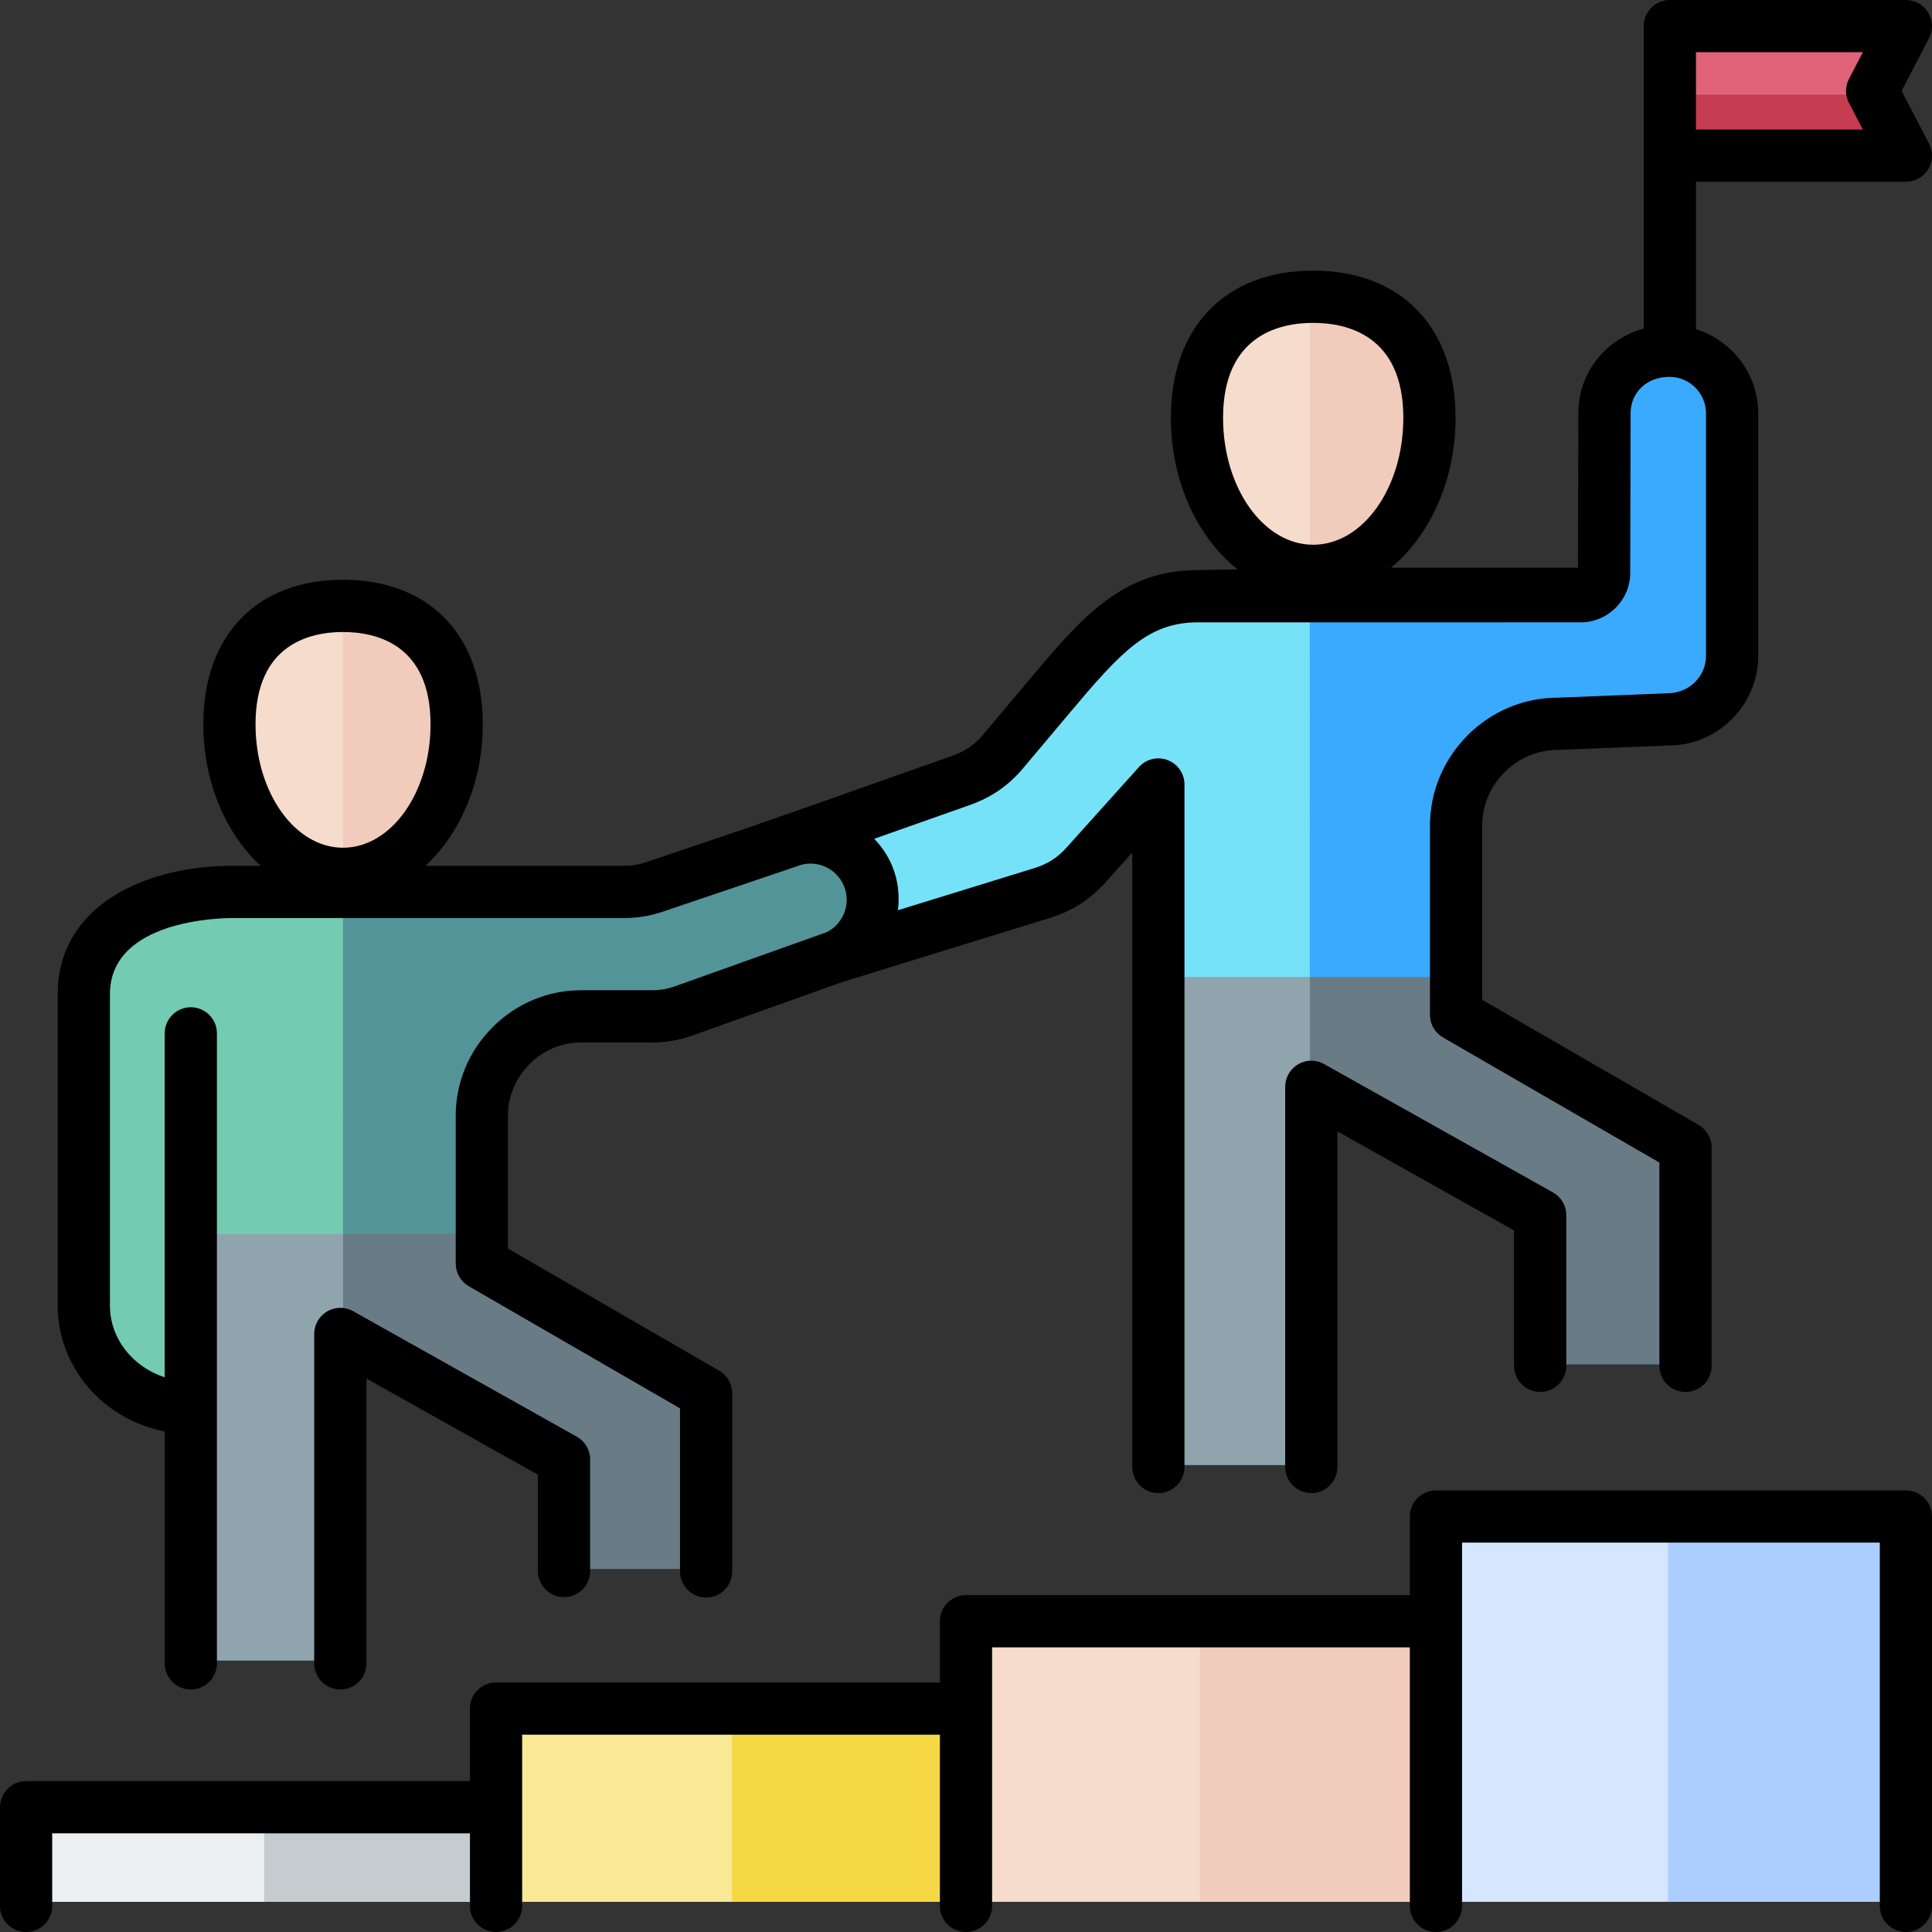 <svg xmlns="http://www.w3.org/2000/svg" width="512" height="512" viewBox="0 0 512 512" fill="none"><rect x="0" y="0" width="512" height="512" fill="#333333" stroke="none"/><g clip-path="url(#clip0_89_5)"><path fill-rule="evenodd" clip-rule="evenodd" d="M7.998 477.967H133.188V504.002H7.998V477.967Z" fill="#ECEFF1"></path><path fill-rule="evenodd" clip-rule="evenodd" d="M69.998 477.967H133.188V504.002H69.998V477.967Z" fill="#C4CCCF"></path><path fill-rule="evenodd" clip-rule="evenodd" d="M131.999 451.934V504.002H257.985V451.934H131.999Z" fill="#F9E997"></path><path fill-rule="evenodd" clip-rule="evenodd" d="M193.999 451.934V504.002H257.985V451.934H193.999Z" fill="#F5D844"></path><path fill-rule="evenodd" clip-rule="evenodd" d="M256 451.934V504.002H381.462V428.886H256V451.934Z" fill="#F6DCCD"></path><path fill-rule="evenodd" clip-rule="evenodd" d="M318.001 451.934V504.002H381.462V428.886H318.001V451.934Z" fill="#F1CBBC"></path><path fill-rule="evenodd" clip-rule="evenodd" d="M380.001 428.886V504.002H504.003V401.259H380.001V428.886Z" fill="#D5E7FF"></path><path fill-rule="evenodd" clip-rule="evenodd" d="M442.002 428.886V504.002H504.003V401.259H442.002V428.886Z" fill="#ACCEFF"></path><path fill-rule="evenodd" clip-rule="evenodd" d="M306.755 208.102V388.187H347.112V287.877L407.501 321.751V361.495H445.848V303.888L385.311 268.889V219.006C385.311 211.618 388.338 204.889 393.217 200.003C398.097 195.119 404.816 192.082 412.192 192.082L441.345 190.921C450.623 190.921 458.146 183.389 458.146 174.095V110.189C458.146 101.082 450.716 93.656 441.613 93.656C432.16 93.656 424.466 100.566 424.466 110.189V151.173C424.466 154.541 421.734 157.301 418.363 157.336L317.083 158.433C299.808 158.433 290.433 170.088 276.953 186.117L265.837 199.334C262.751 203.002 259.246 205.425 254.727 207.024L206.26 224.17L216.764 255.281L276.112 236.738C280.75 235.289 284.399 232.976 287.647 229.363L306.755 208.102Z" fill="#76E2F8"></path><path fill-rule="evenodd" clip-rule="evenodd" d="M347.112 287.877L407.501 321.751V361.495H445.848V303.888L385.311 268.889V219.006C385.311 211.618 388.338 204.889 393.217 200.003C398.097 195.119 404.816 192.082 412.192 192.082L441.345 190.921C450.623 190.921 458.146 183.389 458.146 174.095V110.189C458.146 101.082 450.716 93.656 441.613 93.656C432.16 93.656 424.466 100.566 424.466 110.189V151.173C424.466 154.541 421.734 157.301 418.363 157.336L347.113 158.108L347.112 287.877Z" fill="#3AAAFF"></path><path fill-rule="evenodd" clip-rule="evenodd" d="M306.755 258.915H347.112V388.186H306.755V258.915Z" fill="#90A4AE"></path><path fill-rule="evenodd" clip-rule="evenodd" d="M347.112 287.877L407.502 321.751V361.495H445.849V303.89L385.311 268.89L385.338 258.915H347.112V287.877Z" fill="#697C86"></path><path fill-rule="evenodd" clip-rule="evenodd" d="M347.112 77.633C364.049 77.633 377.782 87.298 377.782 109.591C377.782 131.883 364.049 149.957 347.112 149.957C330.171 149.957 316.442 131.884 316.442 109.591C316.441 87.298 330.172 77.633 347.112 77.633Z" fill="#F6DCCD"></path><path fill-rule="evenodd" clip-rule="evenodd" d="M347.112 77.633C364.05 77.633 377.782 87.298 377.782 109.592C377.782 131.884 364.05 149.957 347.112 149.957V77.633Z" fill="#F1CBBC"></path><path fill-rule="evenodd" clip-rule="evenodd" d="M51.458 440.015H90.909V353.089L149.939 386.203V415.753H187.425V368.742L128.246 334.53V295.556C128.246 288.349 131.203 281.784 135.965 277.015C140.725 272.252 147.28 269.287 154.479 269.287H173.024C176.113 269.287 178.751 268.83 181.659 267.793L221.328 253.654C229.684 250.177 233.634 240.572 230.146 232.204C226.657 223.834 217.053 219.871 208.698 223.347L173.895 235.104C171.111 236.044 168.602 236.458 165.663 236.458H62.383C45.529 236.458 23.229 243.042 23.229 263.467V344.204C23.229 359.058 35.934 371.214 51.459 371.214V440.017L51.458 440.015Z" fill="#73CBB1"></path><path fill-rule="evenodd" clip-rule="evenodd" d="M90.908 353.088L149.938 386.202V415.752H187.424V368.742L128.245 334.529V295.555C128.245 288.347 131.202 281.783 135.963 277.014C140.723 272.251 147.278 269.287 154.477 269.287H173.022C176.111 269.287 178.749 268.83 181.657 267.793L221.325 253.654C229.682 250.176 233.631 240.572 230.144 232.204C226.655 223.833 217.051 219.87 208.696 223.347L173.893 235.104C171.11 236.045 168.6 236.457 165.661 236.457L90.907 236.458L90.908 353.088Z" fill="#539499"></path><path fill-rule="evenodd" clip-rule="evenodd" d="M51.458 327.028H90.907V440.015H51.458V327.028Z" fill="#90A4AE"></path><path fill-rule="evenodd" clip-rule="evenodd" d="M90.908 353.088L149.94 386.203V415.752H187.426V368.742L128.247 334.53L128.246 327.028H90.908V353.088Z" fill="#697C86"></path><path fill-rule="evenodd" clip-rule="evenodd" d="M90.907 160.338C107.466 160.338 120.889 169.787 120.889 191.58C120.889 213.371 107.466 231.039 90.907 231.039C74.349 231.039 60.927 213.372 60.927 191.58C60.927 169.788 74.35 160.338 90.907 160.338Z" fill="#F6DCCD"></path><path fill-rule="evenodd" clip-rule="evenodd" d="M90.907 160.338C107.466 160.338 120.889 169.787 120.889 191.58C120.889 213.371 107.466 231.039 90.907 231.039V160.338Z" fill="#F1CBBC"></path><path fill-rule="evenodd" clip-rule="evenodd" d="M442.244 42.182H504.002L495.101 25.09L504.002 7.998H442.244V42.182Z" fill="#E06379"></path><path fill-rule="evenodd" clip-rule="evenodd" d="M442.244 42.182H504.002L495.101 25.09H442.244V42.182Z" fill="#C63C50"></path><path fill-rule="evenodd" clip-rule="evenodd" d="M142.557 416.447V390.821L97.107 365.325V440.817C97.107 444.637 94.008 447.736 90.188 447.736C86.368 447.736 83.269 444.637 83.269 440.817V353.51C83.269 352.303 83.585 351.117 84.185 350.07C84.786 349.023 85.65 348.151 86.692 347.542C87.733 346.929 88.916 346.6 90.124 346.588C91.332 346.576 92.522 346.881 93.575 347.474L152.859 380.735C153.932 381.336 154.825 382.212 155.446 383.273C156.068 384.334 156.395 385.541 156.395 386.771V416.447C156.364 418.262 155.622 419.992 154.327 421.264C153.033 422.536 151.291 423.249 149.476 423.249C147.661 423.249 145.919 422.536 144.625 421.264C143.33 419.992 142.588 418.262 142.557 416.447ZM15.294 345.969C15.294 362.453 27.5 376.233 43.647 379.348V440.816C43.647 444.636 46.746 447.735 50.566 447.735C54.386 447.735 57.485 444.636 57.485 440.816V373.139C57.485 373.123 57.49 373.109 57.49 373.094C57.49 373.079 57.485 373.065 57.485 373.049V273.85C57.485 270.03 54.386 266.931 50.566 266.931C46.746 266.931 43.647 270.03 43.647 273.85V364.999C35.233 362.269 29.133 354.815 29.133 345.968V263.494C29.133 243.857 58.223 243.289 61.538 243.289H165.27C168.986 243.289 172.22 242.757 175.752 241.566C175.752 241.566 211.004 229.652 211.148 229.591C216.003 227.573 221.612 229.886 223.643 234.762C224.131 235.92 224.384 237.163 224.388 238.42C224.392 239.676 224.146 240.921 223.666 242.082C222.698 244.44 220.869 246.276 218.851 247.125L179.009 261.328C176.829 262.108 174.991 262.423 172.662 262.423H154.036C145.198 262.423 136.856 265.9 130.545 272.22C124.243 278.535 120.77 286.882 120.77 295.729V334.869C120.77 336.083 121.089 337.275 121.696 338.327C122.302 339.378 123.175 340.252 124.225 340.86L180.208 373.225V416.446C180.208 420.266 183.307 423.365 187.127 423.365C190.947 423.365 194.046 420.266 194.046 416.446V369.234C194.046 368.02 193.727 366.828 193.12 365.776C192.514 364.725 191.642 363.851 190.591 363.243L134.608 330.878V295.728C134.608 290.575 136.644 285.696 140.338 281.998C144.031 278.295 148.896 276.259 154.036 276.259H172.662C176.585 276.259 179.977 275.674 183.657 274.363L223.198 260.256L223.216 260.253L278.24 243.262C284.136 241.444 288.803 238.46 292.929 233.87L300.06 225.938V388.764C300.06 392.584 303.159 395.683 306.979 395.683C310.799 395.683 313.898 392.584 313.898 388.764V207.896C313.898 206.497 313.474 205.13 312.681 203.977C311.888 202.823 310.764 201.938 309.457 201.437C308.151 200.934 306.722 200.839 305.361 201.167C303.999 201.494 302.77 202.228 301.835 203.27L282.641 224.621C280.227 227.308 277.609 228.979 274.159 230.044L237.962 241.222C238.443 237.259 237.999 233.226 236.42 229.44C235.275 226.693 233.627 224.319 231.68 222.289L257.023 213.336C262.758 211.309 267.253 208.199 271.172 203.541L283.303 189.124C297.038 172.782 304.218 164.928 317.425 164.928L419.052 164.925C426.209 164.849 432.029 158.968 432.029 151.817L432.119 109.554C432.119 103.941 436.453 99.869 442.421 99.869C447.763 99.869 452.11 104.214 452.11 109.554V173.742C452.11 179.244 447.646 183.721 441.88 183.728L412.875 184.886C403.861 184.886 395.352 188.431 388.92 194.872C382.497 201.309 378.956 209.822 378.956 218.847V268.947C378.956 270.161 379.275 271.353 379.882 272.405C380.488 273.456 381.361 274.33 382.411 274.938L439.759 308.091V361.958C439.759 365.778 442.858 368.877 446.678 368.877C450.498 368.877 453.597 365.778 453.597 361.958V304.1C453.597 302.886 453.278 301.694 452.671 300.642C452.065 299.591 451.193 298.717 450.142 298.109L392.794 264.955V218.847C392.794 213.514 394.898 208.471 398.713 204.649C402.528 200.827 407.56 198.724 413.15 198.717L442.155 197.559C455.272 197.559 465.948 186.874 465.948 173.741V109.553C465.948 99.045 458.975 90.231 449.448 87.222V48.17H505.084C506.273 48.17 507.442 47.864 508.478 47.28C509.514 46.697 510.382 45.856 510.998 44.839C511.615 43.823 511.96 42.664 511.999 41.476C512.038 40.288 511.769 39.109 511.219 38.055L503.944 24.084L511.219 10.113C511.769 9.059 512.037 7.88 511.999 6.692C511.96 5.503 511.615 4.345 510.998 3.328C510.382 2.311 509.514 1.471 508.478 0.887C507.442 0.304 506.273 -0.003 505.084 -0.003H442.53C440.695 -0.003 438.935 0.726 437.638 2.024C436.34 3.321 435.611 5.081 435.611 6.916V87.057C425.519 89.871 418.282 98.692 418.282 109.55L418.175 150.45H368.608C378.906 141.968 385.736 127.348 385.736 110.739C385.736 86.673 371.281 71.723 348.011 71.723C324.745 71.723 310.29 86.674 310.29 110.739C310.29 127.65 317.379 142.482 327.992 150.89L317.349 151.086C297.191 151.086 286.389 163.942 272.709 180.217L260.587 194.629C258.294 197.354 255.772 199.097 252.416 200.282L214.637 213.627L197.178 219.722L171.326 228.454C169.231 229.161 167.479 229.449 165.272 229.449H112.75C121.939 220.97 127.941 207.337 127.941 191.942C127.941 168.32 113.751 153.646 90.909 153.646C68.071 153.646 53.882 168.319 53.882 191.942C53.882 207.337 59.884 220.97 69.072 229.449H61.541C38.523 229.449 15.297 239.976 15.297 263.492V345.969H15.294ZM449.447 34.331V13.835H493.677L490.006 20.887C489.491 21.874 489.222 22.97 489.222 24.083C489.222 25.196 489.491 26.292 490.006 27.279L493.677 34.331H449.447ZM324.126 110.742C324.126 88.835 339.09 85.564 348.009 85.564C356.932 85.564 371.896 88.834 371.896 110.742C371.896 129.281 361.18 144.364 348.009 144.364C334.838 144.364 324.126 129.28 324.126 110.742ZM67.717 191.945C67.717 170.666 82.244 167.488 90.906 167.488C99.568 167.488 114.1 170.666 114.1 191.945C114.1 209.984 103.694 224.657 90.906 224.657C78.118 224.658 67.717 209.984 67.717 191.945ZM408.162 368.875C406.327 368.875 404.568 368.145 403.271 366.848C401.973 365.55 401.244 363.791 401.244 361.956V326.091L354.428 299.83V388.763C354.428 392.583 351.329 395.682 347.509 395.682C343.689 395.682 340.59 392.583 340.59 388.763V288.013C340.59 286.806 340.906 285.62 341.506 284.573C342.107 283.526 342.971 282.654 344.013 282.045C345.053 281.431 346.236 281.102 347.443 281.09C348.65 281.078 349.839 281.384 350.891 281.977L411.545 316C412.618 316.601 413.511 317.477 414.132 318.538C414.754 319.599 415.081 320.806 415.081 322.036V361.955C415.081 363.79 414.352 365.55 413.055 366.848C411.757 368.146 409.997 368.875 408.162 368.875ZM505.082 394.974H380.541C378.706 394.974 376.946 395.703 375.649 397.001C374.351 398.298 373.622 400.058 373.622 401.893V422.722H255.999C254.164 422.722 252.404 423.451 251.107 424.749C249.809 426.046 249.08 427.806 249.08 429.641V445.871H131.457C129.622 445.871 127.862 446.6 126.565 447.898C125.267 449.195 124.538 450.955 124.538 452.79V472.015H6.916C5.081 472.015 3.321 472.744 2.024 474.042C0.726 475.339 -0.003 477.099 -0.003 478.934V505.083C-0.003 508.902 3.096 512.001 6.916 512.001C10.736 512.001 13.835 508.902 13.835 505.082V485.852H124.539V505.082C124.539 508.902 127.638 512.001 131.458 512.001C135.278 512.001 138.377 508.902 138.377 505.082V459.707H249.081V505.082C249.081 508.902 252.18 512.001 256 512.001C259.82 512.001 262.919 508.902 262.919 505.082V436.56H373.623V505.084C373.623 508.904 376.722 512.003 380.542 512.003C384.362 512.003 387.461 508.904 387.461 505.084V408.813H498.165V505.084C498.165 508.904 501.264 512.003 505.084 512.003C508.904 512.003 512.003 508.904 512.003 505.084V401.894C512.002 400.059 511.273 398.299 509.975 397.001C508.677 395.704 506.917 394.975 505.082 394.974Z" fill="black"></path></g><defs><clipPath id="clip0_89_5"><rect width="512" height="512" fill="white"></rect></clipPath></defs></svg>